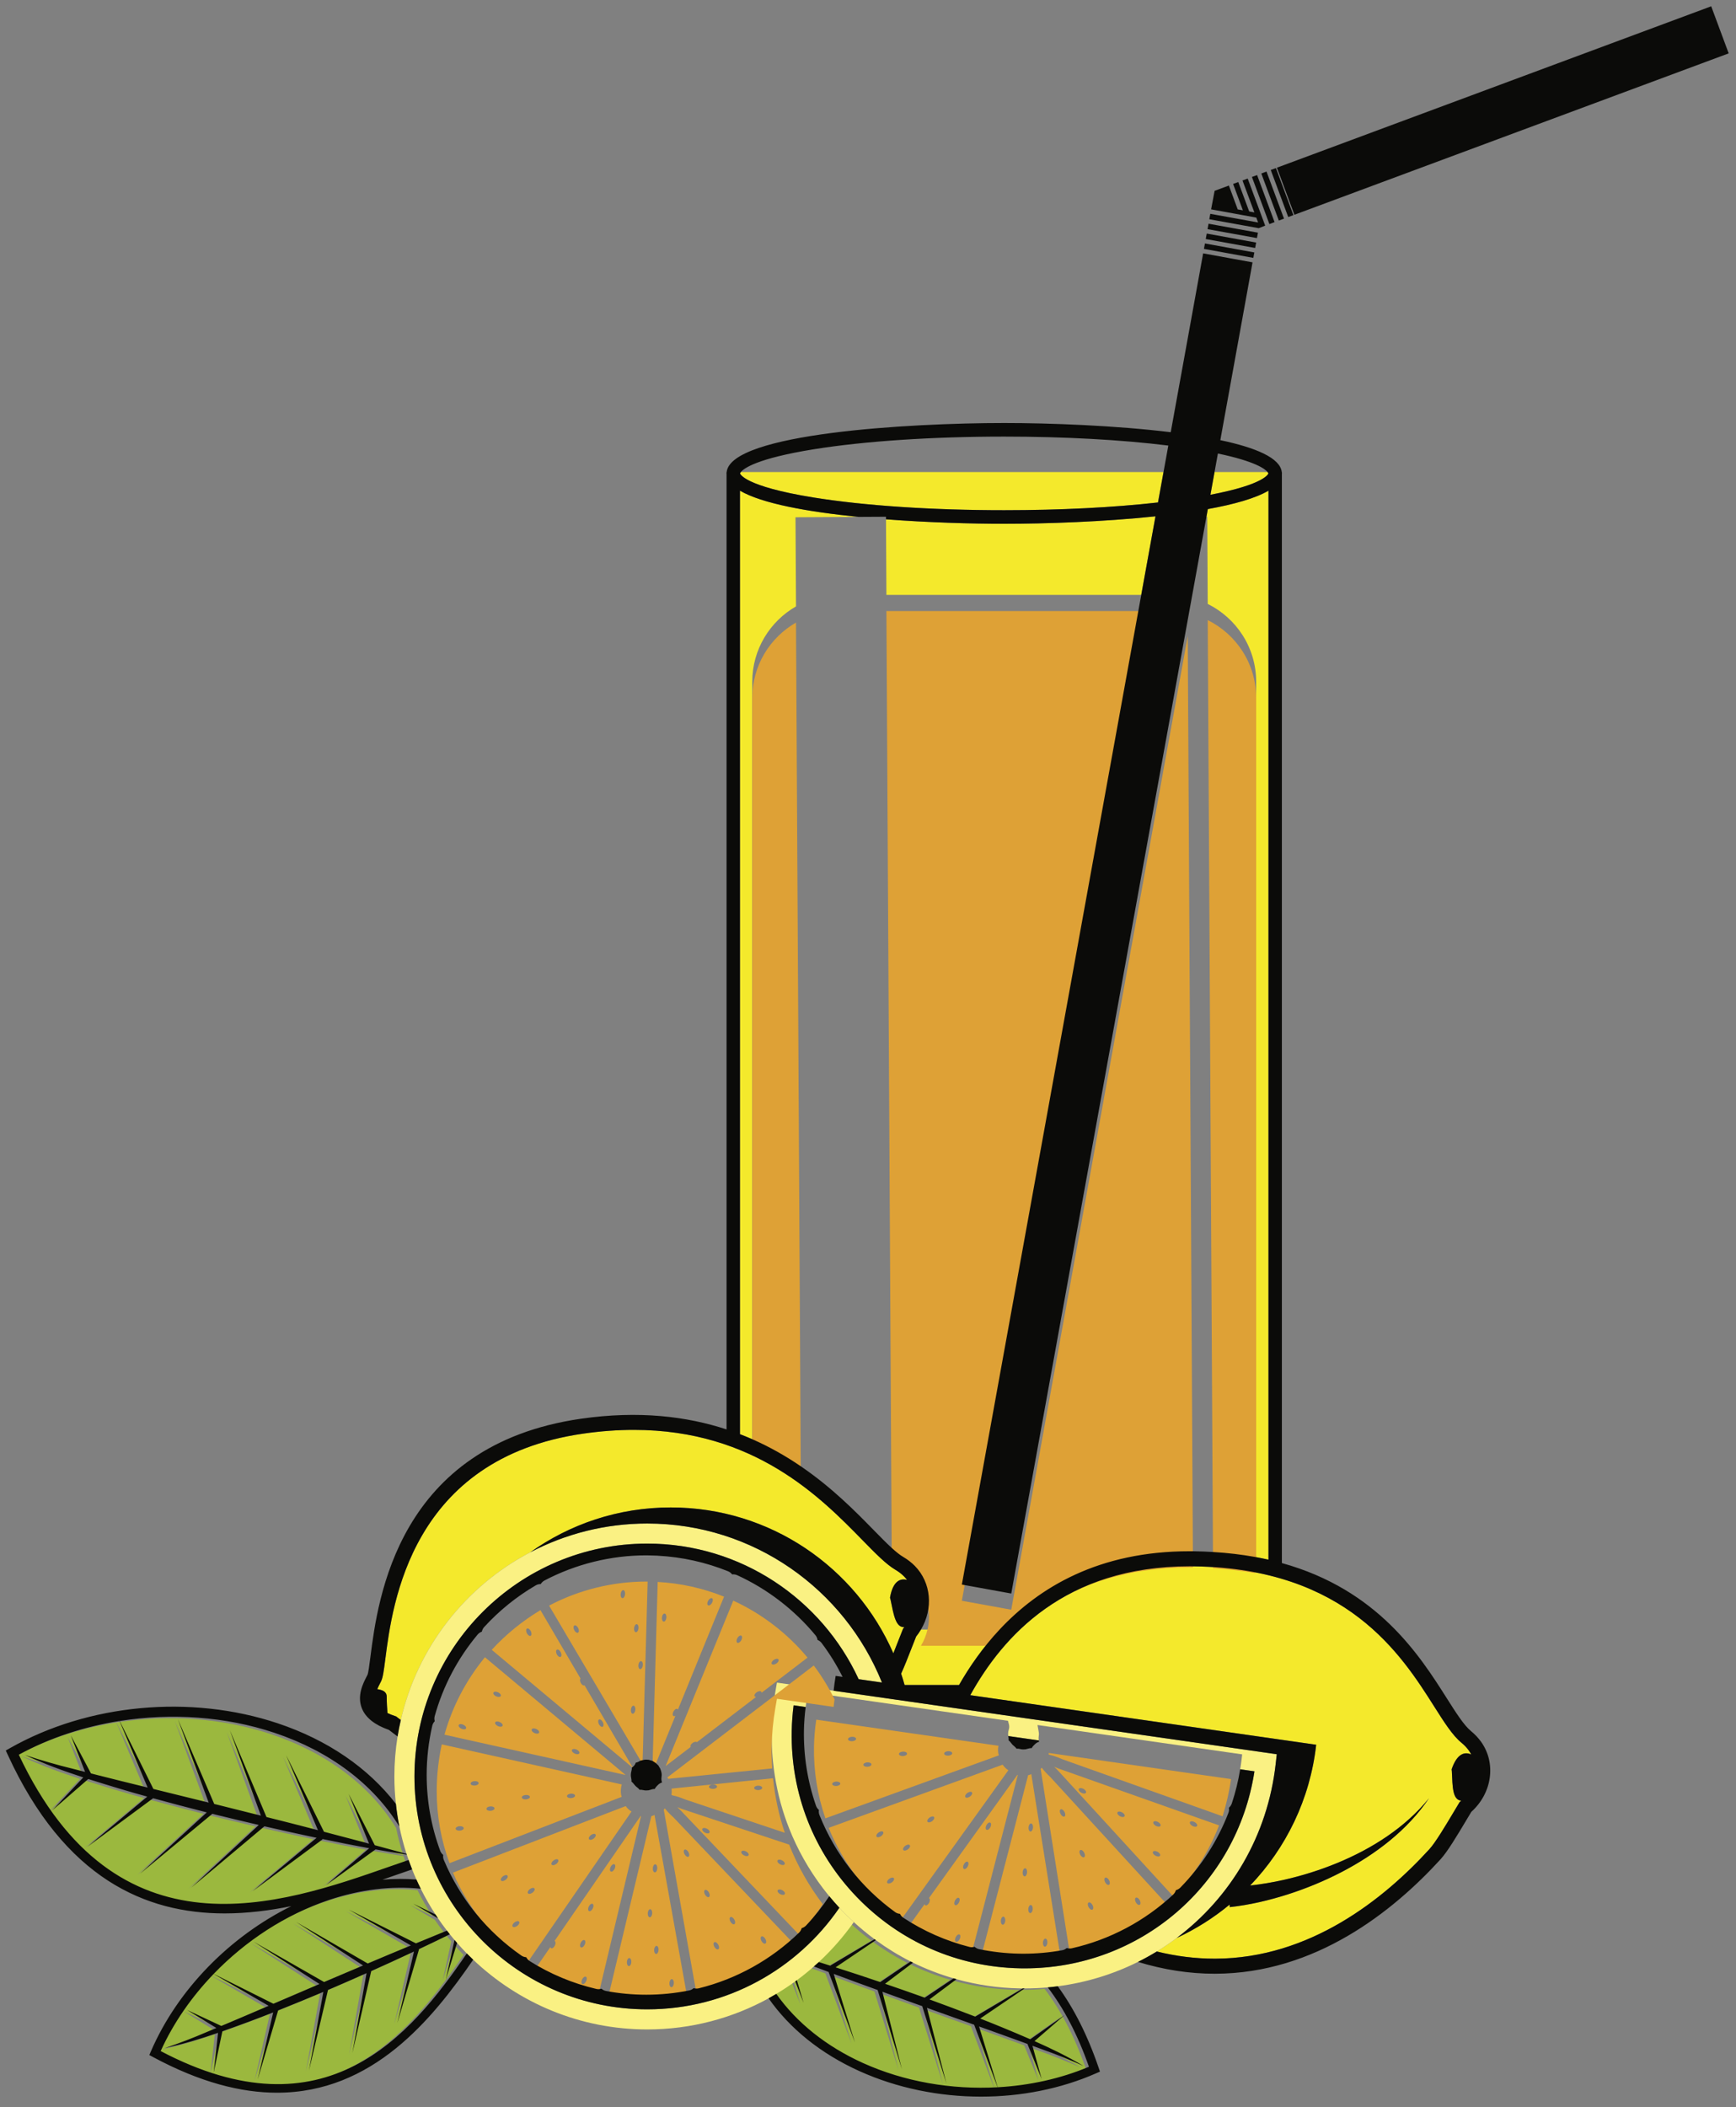 <?xml version="1.0" encoding="UTF-8"?>
<!DOCTYPE svg PUBLIC "-//W3C//DTD SVG 1.1//EN" "http://www.w3.org/Graphics/SVG/1.1/DTD/svg11.dtd">
<svg version="1.1" xmlns="http://www.w3.org/2000/svg" xmlns:xlink="http://www.w3.org/1999/xlink" x="0" y="0" width="450" height="546" viewBox="0, 0, 450, 546">
  <rect x="0" y="0" width="450" height="546" fill="#808080" stroke="none"/>
  <g id="Layer_1">
    <path d="M328.784,122.663 C328.784,122.658 328.753,122.532 328.578,122.314 L314.829,122.314 L313.761,128.2 C328.079,125.469 328.784,122.693 328.784,122.663 M313.089,131.908 L312.719,133.946 L312.937,133.944 L313.063,156.483 C320.495,160.158 325.619,167.795 325.619,176.648 L325.619,399.733 C325.619,400.988 325.49,402.213 325.292,403.414 C326.492,403.631 327.663,403.869 328.807,404.129 L328.807,127.139 C325.428,129.126 319.837,130.691 313.089,131.908 M295.829,154.141 L299.521,133.785 C286.039,135.205 271.094,135.719 260.307,135.719 C251.771,135.719 240.625,135.397 229.663,134.56 L229.772,154.141 L295.829,154.141 z M206.336,157.124 L206.206,134.026 L222.556,133.934 C209.424,132.624 197.487,130.478 191.811,127.139 L191.811,371.608 C192.895,372.026 193.962,372.457 194.998,372.91 L194.998,176.647 C194.998,168.285 199.568,161.005 206.336,157.124 M192.039,122.314 C191.864,122.532 191.833,122.658 191.833,122.663 C191.833,122.695 192.652,125.976 210.924,128.915 C224.1,131.034 241.638,132.2 260.307,132.2 C274.781,132.2 288.564,131.497 300.172,130.193 L301.602,122.314 L192.039,122.314 z M238.723,422.238 L259.099,422.238 C254.718,426.924 251.287,431.901 248.595,436.598 L234.489,436.598 C234.212,435.608 233.913,434.625 233.59,433.654 C234.475,431.709 235.361,429.443 236.231,427.209 C236.66,426.104 237.078,425.029 237.479,424.045 C237.946,423.465 238.353,422.859 238.723,422.238" fill="#F4E92C"/>
    <path d="M231.574,428.387 C231.919,427.52 232.262,426.645 232.593,425.793 C233.071,424.563 233.535,423.369 233.977,422.293 L234.093,422.01 L234.289,421.776 L234.416,421.611 C232.142,421.729 231.642,418.354 230.831,414.414 C230.794,414.238 230.687,414.061 230.719,413.879 C231.463,409.692 233.342,408.875 235.123,409.375 C234.888,409.065 234.635,408.762 234.348,408.471 C233.716,407.83 232.972,407.256 232.133,406.764 C229.714,405.346 227.006,402.58 223.578,399.076 C212.8,388.063 195.6,370.494 164.308,370.494 C160.183,370.494 155.819,370.799 151.187,371.463 C106.55,377.877 101.713,415.596 99.893,429.793 C99.473,433.07 99.25,434.69 98.763,435.68 L98.487,436.225 C98.269,436.649 98.018,437.149 97.795,437.674 C99.118,437.877 100.245,438.281 100.245,439.633 C100.245,441.277 100.352,442.695 100.439,443.859 C101.013,444.137 101.655,444.397 102.372,444.635 L102.698,444.744 L102.968,444.957 C103.278,445.201 103.587,445.424 103.896,445.666 C108.219,426.789 120.703,411.004 137.434,402.225 C147.719,394.908 160.285,390.59 173.87,390.59 C199.69,390.59 221.867,406.145 231.574,428.387" fill="#F4E92C"/>
    <path d="M341.177,452.078 C339.597,466.195 333.357,478.859 324.064,488.553 C326.954,488.231 329.857,487.744 332.724,487.104 C337.454,486.035 342.121,484.578 346.631,482.719 C351.139,480.856 355.497,478.588 359.544,475.817 C363.587,473.051 367.322,469.768 370.443,465.906 C367.673,470.027 364.194,473.68 360.327,476.858 C356.454,480.039 352.194,482.758 347.729,485.08 C343.258,487.399 338.575,489.328 333.751,490.871 C328.918,492.401 323.971,493.582 318.771,494.151 L318.734,493.498 C314.575,496.942 309.966,499.856 305.013,502.147 C303.354,503.393 301.638,504.565 299.863,505.647 C304.893,506.885 309.893,507.506 314.858,507.506 L314.997,507.506 C339.556,507.447 358.749,492.043 370.526,479.129 C372.079,477.428 374.632,473.154 376.685,469.723 C377.216,468.834 377.729,467.973 378.213,467.176 L378.373,466.914 L378.605,466.715 L378.756,466.572 C376.489,466.334 376.525,462.922 376.342,458.902 C376.333,458.723 376.255,458.531 376.315,458.356 C377.706,454.34 379.691,453.824 381.371,454.6 C381.188,454.258 380.985,453.916 380.748,453.582 C380.228,452.856 379.581,452.174 378.827,451.553 C376.512,449.652 374.407,446.332 371.741,442.129 C363.274,428.777 349.104,406.432 309.608,405.852 C309.179,405.846 308.751,405.842 308.326,405.842 C276.029,405.842 259.927,424.016 251.508,439.233 L341.177,452.078" fill="#F4E92C"/>
    <path d="M216.293,510.297 C219.986,511.477 223.666,512.697 227.335,513.945 L235.208,508.602 C232.069,507.02 229.062,505.168 226.198,503.078 L215.761,510.129 C215.938,510.186 216.117,510.238 216.293,510.297 M237.96,517.658 C238.264,517.766 238.565,517.879 238.868,517.988 L246.346,512.979 C242.723,511.926 239.202,510.574 235.825,508.914 L228.584,514.385 C231.716,515.457 234.843,516.543 237.96,517.658 M239.441,520.617 L244.494,540.256 L238.216,520.18 L237.187,519.811 C234.09,518.688 230.991,517.57 227.893,516.447 L232.954,536.541 L226.661,516.002 C223.006,514.678 219.353,513.346 215.711,511.986 L215.279,511.826 L220.766,529.596 L213.946,511.326 L210.143,509.899 C208.722,511.147 207.253,512.34 205.729,513.463 L207.468,519.344 L205.307,513.762 C203.72,514.912 202.083,515.998 200.394,517.004 C205.631,524.426 213.304,530.598 222.876,534.922 C233.633,539.779 245.84,541.863 257.756,541.197 L251.676,524.992 L239.441,520.617 z M251.955,522.895 L264.288,515.59 C264.008,515.588 263.73,515.588 263.449,515.582 C257.848,515.475 252.37,514.662 247.108,513.203 L240.1,518.442 C244.064,519.891 248.02,521.365 251.955,522.895 M259.34,525.84 C261.641,526.797 263.943,527.764 266.233,528.764 L275.16,522.457 L267.321,529.236 C271.666,531.162 275.945,533.236 280.025,535.678 C276.538,534.115 273.023,532.69 269.429,531.418 C268.553,531.084 267.668,530.772 266.788,530.447 L269.178,539.051 L265.484,529.969 C265.014,529.799 264.543,529.615 264.068,529.447 L258.701,527.502 L252.949,525.449 L257.785,541.195 C265.999,540.736 274.076,538.984 281.438,535.885 C278.452,527.404 274.838,520.656 270.77,515.322 C268.791,515.498 266.789,515.596 264.765,515.596 L264.751,515.596 L253.247,523.395 C255.284,524.193 257.316,525.004 259.34,525.84 M211.42,508.756 C212.451,509.078 213.481,509.406 214.512,509.733 L214.447,509.633 L225.874,502.84 C224.01,501.463 222.211,499.984 220.484,498.401 C217.826,502.162 214.791,505.635 211.42,508.756 M107.77,505.492 L102.169,524.527 L106.472,506.024 C106.303,506.102 106.136,506.184 105.968,506.262 C102.458,507.908 98.931,509.518 95.392,511.098 L90.504,532.326 L94.179,511.629 C91.154,512.971 88.123,514.303 85.081,515.608 C84.783,515.733 84.485,515.858 84.189,515.983 L79.256,536.846 L82.978,516.488 C79.087,518.123 75.185,519.733 71.259,521.289 L65.965,539.168 L69.974,521.803 C67.937,522.602 65.896,523.391 63.843,524.154 C61.506,525.016 59.16,525.877 56.803,526.703 L54.551,537.399 L55.682,527.094 C51.189,528.641 46.641,530.029 41.991,531.018 C45.609,529.789 49.155,528.445 52.656,526.93 C53.525,526.58 54.386,526.205 55.251,525.846 L47.646,521.162 L56.531,525.311 C56.994,525.113 57.461,524.928 57.923,524.727 L63.181,522.5 L68.794,520.096 L54.534,511.84 C48.828,517.766 44.101,524.547 40.814,531.826 C83.498,554.264 105.539,527.94 120.162,506.526 C119.296,505.643 118.459,504.733 117.645,503.801 L114.705,513.361 L116.977,503.031 C116.566,502.547 116.163,502.057 115.766,501.561 C113.076,502.891 110.37,504.186 107.657,505.461 L107.77,505.492 z M84.389,492.693 C73.2,496.447 62.836,503.227 54.555,511.82 L70.038,519.563 L81.98,514.445 L64.917,503.49 L83.176,513.932 L84.181,513.502 C87.216,512.219 90.248,510.93 93.281,509.645 L75.901,498.359 L94.487,509.133 C98.067,507.617 101.65,506.108 105.246,504.625 L105.671,504.451 L89.561,495.16 L106.986,503.91 L115.021,500.613 C114.219,499.574 113.44,498.52 112.701,497.432 L106.28,493.625 L112.053,496.438 C110.653,494.297 109.374,492.072 108.227,489.768 C100.667,488.984 92.574,489.942 84.389,492.693 M70.328,449.361 C57.612,445.111 43.574,444.168 30.183,446.293 L38.926,463.908 L53.257,467.44 L45.279,445.828 L54.693,467.793 L55.899,468.088 C59.527,469.002 63.159,469.908 66.79,470.817 L58.751,448.692 L68.234,471.18 C72.517,472.254 76.8,473.338 81.073,474.453 L81.58,474.586 L73.327,455.137 L83.143,474.998 L93.637,477.754 L94.828,478.078 L89.539,465.186 L96.311,478.483 L104.54,480.721 C103.799,478.418 103.174,476.063 102.688,473.658 C95.943,462.672 84.69,454.16 70.328,449.361 M96.512,479.565 C99.205,480.047 101.902,480.502 104.607,480.916 C104.759,481.385 104.917,481.848 105.08,482.313 C103.498,482.85 101.872,483.414 100.164,484.012 C71.93,493.889 29.364,508.781 4.032,455.031 C11.994,450.68 20.92,447.766 30.15,446.297 L37.433,463.539 L30.697,461.881 L24.406,460.303 C23.849,460.168 23.299,460.016 22.744,459.877 L17.523,450.037 L21.216,459.488 C20.185,459.223 19.15,458.971 18.121,458.695 C13.911,457.674 9.774,456.467 5.653,455.104 C10.545,457.393 15.622,459.244 20.754,460.916 L12.677,469.484 L22.038,461.326 C24.741,462.19 27.456,463.018 30.167,463.832 C32.549,464.547 34.94,465.227 37.335,465.895 L21.818,478.901 L38.852,466.311 C43.477,467.582 48.117,468.795 52.764,469.975 L35.458,485.891 L54.209,470.342 C54.563,470.432 54.917,470.524 55.273,470.615 C58.925,471.514 62.584,472.379 66.247,473.231 L48.752,489.486 L67.709,473.58 C72,474.568 76.3,475.524 80.609,476.43 C80.816,476.475 81.023,476.516 81.23,476.561 L64.666,490.397 L82.771,476.969 L82.689,476.863 C86.738,477.709 90.796,478.52 94.867,479.27 L83.676,488.848 L96.512,479.565" fill="#9BB83E"/>
    <path d="M201.231,516.631 C202.921,515.625 204.558,514.541 206.146,513.391 C206.285,513.291 206.429,513.192 206.567,513.09 C208.092,511.969 209.561,510.776 210.981,509.527 C211.41,509.149 211.838,508.772 212.257,508.383 C215.627,505.262 218.664,501.791 221.322,498.031 C220.299,497.09 219.291,496.131 218.319,495.119 C218.064,494.858 217.83,494.58 217.582,494.313 C206.7,510.195 188.438,520.637 167.776,520.637 C134.505,520.637 107.435,493.568 107.435,460.297 C107.435,427.026 134.505,399.957 167.776,399.957 C192.052,399.957 213.012,414.375 222.578,435.09 L228.616,435.955 C218.931,411.834 195.318,394.752 167.776,394.752 C156.831,394.752 146.513,397.463 137.433,402.225 C120.703,411.004 108.219,426.789 103.896,445.666 C103.572,447.076 103.285,448.5 103.055,449.942 C102.518,453.317 102.229,456.774 102.229,460.297 C102.229,462.693 102.367,465.055 102.619,467.387 C102.834,469.381 103.135,471.348 103.527,473.285 C104.012,475.692 104.636,478.045 105.378,480.35 L105.445,480.545 C105.597,481.012 105.755,481.477 105.918,481.94 C106.206,482.76 106.512,483.57 106.832,484.377 C107.182,485.26 107.55,486.135 107.937,486.998 C108.299,487.807 108.672,488.606 109.065,489.395 C110.212,491.701 111.492,493.926 112.892,496.067 C113.107,496.397 113.316,496.733 113.539,497.059 C114.278,498.147 115.057,499.203 115.859,500.24 C116.105,500.561 116.352,500.875 116.604,501.19 C117.001,501.684 117.404,502.176 117.816,502.658 C118.035,502.916 118.259,503.174 118.482,503.43 C119.298,504.359 120.134,505.27 121,506.152 C121.542,506.705 122.098,507.244 122.658,507.777 C134.42,518.957 150.304,525.844 167.776,525.844 C179.17,525.844 189.891,522.916 199.236,517.783 C199.909,517.412 200.573,517.026 201.231,516.631" fill="#FAF183"/>
    <path d="M261.274,445.869 L261.504,446.686 C261.646,447.195 261.645,447.682 261.498,448.135 C261.383,448.486 261.322,448.854 261.314,449.219 C261.311,449.424 261.346,449.625 261.375,449.828 L269.273,450.961 C269.202,450.633 269.187,450.287 269.248,449.938 C269.281,449.754 269.301,449.568 269.305,449.375 C269.309,449.154 269.286,448.943 269.25,448.736 L268.938,446.967 L321.992,454.568 L321.847,455.824 C321.745,456.699 321.617,457.568 321.475,458.436 L325.174,458.965 C320.655,488.424 295.574,510.016 265.6,510.016 C265.197,510.016 264.791,510.014 264.389,510.004 C248.273,509.692 233.245,503.125 222.071,491.51 C210.896,479.895 204.915,464.623 205.226,448.508 C205.27,446.287 205.434,444.059 205.719,441.858 L208.84,442.305 C208.95,441.438 209.072,440.568 209.223,439.693 L209.436,438.443 L261.274,445.869 z M299.863,505.647 C301.638,504.565 303.354,503.393 305.013,502.147 C318.951,491.684 328.587,475.709 330.678,457.043 L330.959,454.535 L216.086,438.08 L201.395,435.977 L200.965,438.471 C200.404,441.736 200.086,445.08 200.021,448.406 C199.985,450.291 200.044,452.162 200.164,454.022 C200.219,454.873 200.294,455.725 200.383,456.57 C200.885,461.412 201.901,466.147 203.438,470.697 C203.787,471.729 204.161,472.75 204.561,473.76 C206.725,479.24 209.651,484.418 213.263,489.182 C213.813,489.902 214.377,490.617 214.958,491.32 C215.8,492.34 216.673,493.34 217.582,494.313 C217.83,494.58 218.065,494.858 218.319,495.119 C219.291,496.131 220.297,497.09 221.322,498.029 C223.049,499.613 224.848,501.092 226.711,502.469 C226.82,502.547 226.927,502.627 227.036,502.707 C229.9,504.795 232.908,506.649 236.046,508.233 C236.252,508.334 236.457,508.44 236.663,508.541 C240.04,510.201 243.561,511.553 247.184,512.604 C247.439,512.68 247.691,512.762 247.946,512.83 C253.207,514.289 258.686,515.102 264.287,515.211 C264.568,515.213 264.848,515.215 265.126,515.217 C265.28,515.219 265.436,515.223 265.588,515.223 L265.603,515.223 C267.627,515.223 269.629,515.129 271.607,514.951 C272.476,514.871 273.334,514.77 274.19,514.658 C281.568,513.703 288.573,511.541 294.979,508.346 C296.648,507.514 298.279,506.613 299.863,505.647" fill="#FAF183"/>
    <path d="M280.302,464.522 C280.809,464.797 281.344,464.793 281.497,464.514 C281.647,464.234 281.36,463.783 280.852,463.508 C280.344,463.231 279.81,463.234 279.656,463.514 C279.505,463.795 279.794,464.244 280.302,464.522 M290.313,470.604 C290.821,470.879 291.355,470.877 291.508,470.596 C291.66,470.317 291.371,469.867 290.862,469.592 C290.354,469.317 289.82,469.318 289.668,469.598 C289.516,469.877 289.806,470.328 290.313,470.604 M299.51,480.828 C300.017,481.102 300.552,481.1 300.704,480.82 C300.856,480.541 300.567,480.09 300.06,479.815 C299.552,479.539 299.017,479.541 298.864,479.822 C298.713,480.102 299.002,480.551 299.51,480.828 M299.619,473.098 C300.127,473.373 300.661,473.371 300.813,473.092 C300.966,472.813 300.677,472.361 300.169,472.086 C299.662,471.811 299.127,471.813 298.975,472.092 C298.823,472.373 299.111,472.822 299.619,473.098 M309.106,473.125 C309.614,473.401 310.149,473.399 310.301,473.119 C310.453,472.84 310.165,472.389 309.657,472.113 C309.149,471.836 308.614,471.838 308.463,472.119 C308.311,472.397 308.599,472.848 309.106,473.125 M274.364,458.233 L316.001,472.971 C313.321,479.918 309.317,486.139 304.205,491.459 L274.11,458.613 C273.78,458.299 273.5,458.024 273.263,457.779 C273.587,457.902 273.953,458.051 274.364,458.233 M271.811,454.586 L272.25,454.742 C273.07,454.914 274.089,455.272 275.363,455.826 L316.593,470.502 L316.914,470.617 C317.885,467.535 318.64,464.283 319.101,460.975 L271.867,454.207 C271.852,454.334 271.833,454.461 271.811,454.586 M267.282,472.475 C266.965,472.447 266.668,472.893 266.621,473.469 C266.572,474.045 266.791,474.533 267.107,474.561 C267.425,474.586 267.721,474.141 267.77,473.565 C267.816,472.988 267.6,472.5 267.282,472.475 M270.348,503.299 C270.3,503.875 270.518,504.363 270.834,504.389 C271.15,504.416 271.447,503.971 271.496,503.397 C271.545,502.818 271.326,502.33 271.009,502.305 C270.691,502.279 270.396,502.725 270.348,503.299 M267.699,494.699 C267.746,494.125 267.528,493.637 267.212,493.609 C266.895,493.582 266.598,494.027 266.551,494.604 C266.502,495.182 266.721,495.668 267.037,495.695 C267.354,495.723 267.65,495.277 267.699,494.699 M266.233,485.178 C266.282,484.602 266.064,484.113 265.747,484.088 C265.429,484.059 265.135,484.506 265.085,485.082 C265.037,485.658 265.256,486.147 265.572,486.174 C265.889,486.197 266.186,485.754 266.233,485.178 M260.58,497.713 C260.629,497.139 260.41,496.649 260.094,496.623 C259.775,496.596 259.48,497.041 259.432,497.617 C259.384,498.193 259.602,498.682 259.919,498.709 C260.236,498.734 260.531,498.289 260.58,497.713 M267.322,459.654 L274.882,506.951 C271.365,507.582 267.793,507.858 264.26,507.799 C260.934,507.734 257.591,507.359 254.383,506.762 L266.51,459.963 C266.82,459.902 267.117,459.817 267.322,459.654 M256.683,472.256 C256.4,472.109 255.957,472.406 255.691,472.922 C255.427,473.436 255.443,473.971 255.725,474.115 C256.008,474.26 256.451,473.961 256.717,473.449 C256.98,472.936 256.966,472.399 256.683,472.256 M250.828,482.401 C250.545,482.254 250.102,482.555 249.838,483.067 C249.572,483.582 249.588,484.115 249.871,484.262 C250.152,484.408 250.597,484.109 250.861,483.596 C251.127,483.08 251.111,482.547 250.828,482.401 M248.732,501.248 C248.451,501.102 248.006,501.399 247.742,501.914 C247.477,502.428 247.492,502.963 247.775,503.109 C248.059,503.254 248.502,502.955 248.767,502.442 C249.031,501.926 249.016,501.393 248.732,501.248 M247.587,493.623 C247.87,493.768 248.314,493.469 248.578,492.955 C248.842,492.442 248.828,491.906 248.545,491.762 C248.262,491.615 247.818,491.914 247.553,492.43 C247.289,492.942 247.305,493.477 247.587,493.623 M263.832,459.912 L251.864,506.109 C246.072,504.629 240.598,502.211 235.62,499.024 L239.668,493.385 C239.7,493.522 239.756,493.635 239.857,493.688 C240.141,493.834 240.585,493.535 240.849,493.02 C241.113,492.508 241.099,491.973 240.815,491.826 L240.79,491.822 L263.72,459.885 L263.832,459.912 M295.434,492.352 C295.157,491.842 294.706,491.557 294.427,491.707 C294.147,491.859 294.145,492.395 294.421,492.902 C294.696,493.41 295.147,493.699 295.427,493.545 C295.706,493.395 295.709,492.859 295.434,492.352 M287.483,487.17 C287.208,486.664 286.757,486.375 286.479,486.527 C286.198,486.68 286.196,487.213 286.472,487.723 C286.748,488.231 287.198,488.518 287.479,488.365 C287.757,488.215 287.76,487.678 287.483,487.17 M283.19,493.6 C282.914,493.092 282.464,492.803 282.185,492.955 C281.904,493.108 281.901,493.643 282.178,494.149 C282.454,494.656 282.904,494.945 283.185,494.795 C283.463,494.641 283.467,494.108 283.19,493.6 M281.029,480.02 C280.754,479.512 280.303,479.223 280.023,479.375 C279.743,479.526 279.741,480.061 280.017,480.57 C280.293,481.078 280.744,481.365 281.023,481.213 C281.303,481.061 281.305,480.526 281.029,480.02 M275.935,469.471 C275.657,468.963 275.207,468.674 274.927,468.826 C274.648,468.977 274.645,469.514 274.922,470.02 C275.197,470.529 275.647,470.818 275.928,470.664 C276.207,470.514 276.21,469.979 275.935,469.471 M302.285,493.219 L302.293,493.225 C295.255,499.776 286.607,504.356 277.367,506.514 L269.892,459.246 L269.891,459.242 L269.748,458.334 C269.853,458.236 269.954,458.137 270.054,458.033 L270.066,458.049 C270.57,458.76 271.312,459.543 272.252,460.438 L302.285,493.219 z M251.942,464.424 C251.756,464.166 251.225,464.233 250.756,464.568 C250.287,464.908 250.059,465.391 250.244,465.649 C250.43,465.906 250.961,465.842 251.43,465.504 C251.898,465.166 252.128,464.684 251.942,464.424 M242.121,470.811 C241.936,470.555 241.404,470.617 240.936,470.957 C240.467,471.293 240.237,471.777 240.424,472.035 C240.609,472.293 241.141,472.229 241.609,471.891 C242.078,471.553 242.308,471.068 242.121,470.811 M235.84,478.117 C235.653,477.859 235.123,477.922 234.654,478.262 C234.185,478.6 233.956,479.082 234.142,479.34 C234.329,479.6 234.859,479.535 235.328,479.195 C235.797,478.858 236.026,478.375 235.84,478.117 M231.705,486.656 C231.518,486.399 230.987,486.461 230.518,486.801 C230.049,487.139 229.819,487.621 230.006,487.879 C230.193,488.139 230.723,488.072 231.192,487.734 C231.661,487.397 231.89,486.914 231.705,486.656 M228.922,474.668 C228.736,474.41 228.205,474.475 227.736,474.813 C227.267,475.151 227.038,475.635 227.224,475.893 C227.41,476.151 227.941,476.084 228.41,475.748 C228.879,475.41 229.108,474.926 228.922,474.668 M261.386,458.676 L233.519,497.488 C225.117,491.395 218.656,483.109 214.802,473.615 L259.904,457.242 C260.305,457.815 260.791,458.317 261.386,458.676 M246.829,454.268 C246.811,453.947 246.328,453.717 245.751,453.75 C245.174,453.783 244.722,454.067 244.739,454.387 C244.758,454.703 245.24,454.934 245.817,454.901 C246.395,454.867 246.848,454.584 246.829,454.268 M235.115,454.371 C235.098,454.055 234.614,453.822 234.037,453.858 C233.46,453.889 233.008,454.174 233.025,454.492 C233.043,454.811 233.526,455.039 234.104,455.008 C234.681,454.975 235.133,454.69 235.115,454.371 M225.891,457.156 C225.873,456.838 225.39,456.608 224.814,456.641 C224.236,456.674 223.783,456.959 223.801,457.276 C223.821,457.594 224.302,457.824 224.879,457.791 C225.456,457.76 225.91,457.475 225.891,457.156 M221.912,450.529 C221.892,450.213 221.411,449.981 220.833,450.016 C220.257,450.047 219.803,450.332 219.822,450.651 C219.839,450.969 220.322,451.197 220.899,451.166 C221.476,451.131 221.93,450.848 221.912,450.529 M217.814,462.135 C217.796,461.815 217.313,461.586 216.736,461.617 C216.159,461.652 215.707,461.936 215.725,462.254 C215.743,462.57 216.226,462.803 216.803,462.768 C217.379,462.736 217.832,462.451 217.814,462.135 M258.925,454.826 L213.957,471.151 C211.873,465.117 210.877,458.822 211.001,452.438 C211.043,450.209 211.24,447.904 211.589,445.572 L258.816,452.34 C258.754,452.676 258.721,453.016 258.711,453.359 L258.711,453.361 C258.702,453.861 258.752,454.363 258.925,454.826 M166.635,431.518 C166.704,430.943 166.503,430.449 166.187,430.41 C165.871,430.371 165.56,430.807 165.491,431.381 C165.421,431.953 165.622,432.451 165.938,432.488 C166.254,432.527 166.566,432.092 166.635,431.518 M165.51,421.949 C165.579,421.375 165.378,420.879 165.063,420.842 C164.746,420.805 164.435,421.24 164.366,421.813 C164.298,422.387 164.498,422.883 164.814,422.92 C165.13,422.959 165.441,422.524 165.51,421.949 M164.237,441.963 C163.921,441.924 163.61,442.358 163.542,442.934 C163.473,443.506 163.672,444.002 163.988,444.039 C164.304,444.078 164.617,443.645 164.686,443.07 C164.754,442.496 164.553,442 164.237,441.963 M161.579,412.018 C161.263,411.977 160.95,412.414 160.881,412.988 C160.813,413.561 161.014,414.059 161.33,414.096 C161.646,414.133 161.958,413.697 162.027,413.125 C162.095,412.551 161.895,412.057 161.579,412.018 M149.877,421.846 C149.619,421.328 149.18,421.024 148.894,421.166 C148.609,421.309 148.587,421.844 148.846,422.359 C149.103,422.877 149.543,423.182 149.828,423.041 C150.113,422.899 150.135,422.361 149.877,421.846 M166.559,457.059 L142.331,416.026 C150.067,411.951 158.779,409.795 167.523,409.795 C167.644,409.795 167.763,409.797 167.884,409.799 L166.559,457.059 z M172.036,420.164 C172.352,420.201 172.664,419.766 172.733,419.193 C172.801,418.619 172.6,418.123 172.284,418.086 C171.969,418.047 171.656,418.483 171.587,419.057 C171.52,419.629 171.72,420.127 172.036,420.164 M183.553,415.947 C183.831,416.104 184.284,415.82 184.568,415.315 C184.851,414.811 184.854,414.277 184.577,414.121 C184.299,413.967 183.845,414.248 183.563,414.752 C183.28,415.256 183.276,415.791 183.553,415.947 M169.241,457.805 L169.143,457.818 L170.484,409.893 C176.394,410.215 182.181,411.496 187.687,413.705 L175.732,442.971 L175.597,442.813 C175.32,442.656 174.866,442.938 174.583,443.442 C174.3,443.947 174.295,444.483 174.574,444.637 C174.712,444.717 174.896,444.684 175.08,444.57 L169.634,457.897 C169.496,457.848 169.354,457.805 169.241,457.805 M202.776,489.764 C202.262,489.496 201.728,489.512 201.583,489.793 C201.436,490.076 201.732,490.522 202.245,490.787 C202.758,491.053 203.293,491.039 203.439,490.758 C203.586,490.475 203.29,490.029 202.776,489.764 M202.206,483.057 C202.719,483.324 203.253,483.309 203.4,483.027 C203.546,482.744 203.25,482.301 202.736,482.033 C202.223,481.768 201.689,481.781 201.542,482.065 C201.395,482.346 201.692,482.791 202.206,483.057 M193.383,479.721 C192.871,479.453 192.335,479.467 192.189,479.75 C192.042,480.031 192.339,480.477 192.853,480.742 C193.365,481.01 193.9,480.996 194.047,480.713 C194.193,480.43 193.896,479.986 193.383,479.721 M183.256,473.832 C182.742,473.567 182.208,473.578 182.062,473.861 C181.916,474.143 182.214,474.588 182.725,474.856 C183.238,475.121 183.772,475.108 183.919,474.826 C184.066,474.541 183.77,474.098 183.256,473.832 M204.561,477.951 C206.725,483.43 209.651,488.608 213.263,493.371 C211.468,496.193 209.429,498.856 207.146,501.328 L176.42,469.068 C176.083,468.76 175.798,468.49 175.556,468.248 C175.882,468.367 176.251,468.508 176.667,468.68 L204.561,477.951 z M183.778,462.967 C183.785,463.285 184.259,463.533 184.838,463.52 C185.415,463.508 185.877,463.24 185.871,462.922 C185.864,462.604 185.391,462.356 184.812,462.369 C184.234,462.381 183.772,462.649 183.778,462.967 M195.488,463.279 C195.495,463.596 195.969,463.846 196.547,463.832 C197.125,463.818 197.588,463.553 197.582,463.233 C197.574,462.916 197.101,462.668 196.522,462.682 C195.945,462.693 195.482,462.961 195.488,463.279 M174.044,465.09 C174.095,464.77 174.122,464.445 174.122,464.115 C174.122,463.891 174.109,463.664 174.084,463.44 L200.383,460.762 C200.885,465.604 201.901,470.338 203.438,474.889 L177.619,466.256 C176.328,465.725 175.298,465.387 174.474,465.233 L174.044,465.09 z M173.246,460.912 L200.164,458.213 C200.044,456.352 199.985,454.483 200.021,452.598 C200.086,449.27 200.404,445.928 200.965,442.662 L201.395,440.168 L216.085,442.272 C216.157,441.619 216.236,440.965 216.328,440.317 C214.816,437.24 213.02,434.295 210.945,431.543 L172.944,460.578 C173.08,460.645 173.167,460.774 173.246,460.912 M191.13,425.645 C191.407,425.801 191.86,425.518 192.144,425.014 C192.427,424.51 192.431,423.975 192.154,423.818 C191.875,423.664 191.422,423.945 191.14,424.449 C190.856,424.953 190.852,425.488 191.13,425.645 M200.051,431.139 C200.227,431.402 200.761,431.358 201.241,431.037 C201.721,430.715 201.968,430.24 201.791,429.975 C201.614,429.711 201.081,429.756 200.601,430.078 C200.12,430.399 199.874,430.873 200.051,431.139 M172.539,457.609 L190.078,414.736 C197.459,418.121 204.114,423.223 209.33,429.5 L197.403,438.611 C197.412,438.518 197.399,438.432 197.353,438.361 C197.176,438.098 196.642,438.141 196.163,438.463 C195.682,438.785 195.436,439.258 195.612,439.524 C195.686,439.635 195.831,439.678 196,439.684 L180.671,451.395 C180.444,451.234 180,451.293 179.582,451.57 C179.101,451.893 178.854,452.365 179.031,452.631 L179.042,452.641 L172.539,457.609 z M169.862,483.059 C169.544,483.039 169.258,483.488 169.22,484.067 C169.183,484.641 169.41,485.125 169.729,485.147 C170.046,485.166 170.333,484.717 170.371,484.139 C170.407,483.563 170.18,483.08 169.862,483.059 M170.201,504.192 C169.883,504.17 169.596,504.623 169.559,505.199 C169.522,505.776 169.749,506.26 170.067,506.281 C170.384,506.301 170.672,505.85 170.709,505.274 C170.746,504.695 170.519,504.211 170.201,504.192 M173.524,513.818 C173.487,514.395 173.714,514.881 174.032,514.901 C174.349,514.92 174.637,514.469 174.673,513.893 C174.711,513.315 174.484,512.832 174.166,512.811 C173.848,512.791 173.56,513.242 173.524,513.818 M169.06,495.781 C169.096,495.203 168.869,494.719 168.551,494.699 C168.234,494.678 167.947,495.129 167.91,495.707 C167.873,496.283 168.1,496.768 168.418,496.787 C168.736,496.807 169.022,496.356 169.06,495.781 M163.65,508.422 C163.687,507.848 163.46,507.363 163.142,507.342 C162.824,507.322 162.537,507.772 162.5,508.35 C162.463,508.924 162.69,509.408 163.008,509.43 C163.325,509.449 163.613,509 163.65,508.422 M169.653,470.24 L178.127,517.381 C171.322,518.738 164.262,518.69 157.63,517.592 L168.847,470.563 C169.158,470.498 169.453,470.408 169.653,470.24 M159.261,483.043 C158.975,482.902 158.537,483.211 158.282,483.731 C158.029,484.25 158.053,484.781 158.339,484.922 C158.625,485.065 159.063,484.756 159.318,484.236 C159.571,483.719 159.547,483.184 159.261,483.043 M153.603,493.301 C153.318,493.162 152.879,493.469 152.625,493.988 C152.371,494.508 152.396,495.041 152.681,495.182 C152.968,495.322 153.407,495.016 153.66,494.494 C153.914,493.977 153.89,493.442 153.603,493.301 M151.873,512.186 C151.588,512.045 151.15,512.352 150.896,512.871 C150.642,513.391 150.667,513.924 150.952,514.065 C151.237,514.203 151.676,513.899 151.93,513.377 C152.186,512.859 152.159,512.324 151.873,512.186 M150.58,504.584 C150.866,504.725 151.304,504.416 151.558,503.899 C151.813,503.379 151.788,502.846 151.502,502.705 C151.216,502.565 150.778,502.871 150.524,503.391 C150.268,503.908 150.294,504.443 150.58,504.584 M166.17,470.567 L155.099,516.986 C149.275,515.617 143.755,513.307 138.72,510.217 L142.659,504.5 C142.692,504.635 142.75,504.748 142.854,504.799 C143.139,504.94 143.577,504.631 143.832,504.113 C144.085,503.594 144.061,503.059 143.774,502.918 L143.75,502.916 L166.058,470.543 L166.17,470.567 M198.392,502.387 C198.106,501.885 197.651,501.606 197.374,501.764 C197.097,501.92 197.104,502.455 197.391,502.957 C197.677,503.459 198.133,503.74 198.41,503.582 C198.685,503.424 198.679,502.891 198.392,502.387 M190.345,497.363 C190.059,496.861 189.603,496.58 189.326,496.738 C189.05,496.897 189.058,497.43 189.343,497.934 C189.629,498.436 190.084,498.715 190.361,498.559 C190.638,498.399 190.631,497.865 190.345,497.363 M186.177,503.871 C185.891,503.371 185.434,503.09 185.157,503.248 C184.88,503.404 184.89,503.94 185.175,504.443 C185.461,504.943 185.917,505.223 186.193,505.067 C186.47,504.908 186.463,504.373 186.177,503.871 M183.754,490.336 C183.467,489.834 183.011,489.555 182.734,489.711 C182.458,489.869 182.466,490.404 182.75,490.904 C183.038,491.408 183.494,491.688 183.771,491.529 C184.047,491.373 184.039,490.838 183.754,490.336 M178.453,479.887 C178.168,479.385 177.711,479.108 177.435,479.264 C177.158,479.42 177.167,479.957 177.452,480.459 C177.739,480.959 178.195,481.24 178.471,481.082 C178.747,480.926 178.741,480.391 178.453,479.887 M205.26,503.121 L205.27,503.129 C198.358,509.813 189.801,514.559 180.604,516.897 L172.054,468.875 C172.157,468.776 172.257,468.674 172.354,468.57 L172.37,468.584 C172.886,469.283 173.642,470.053 174.6,470.926 L205.26,503.121 z M156.218,447.412 C156.503,447.27 156.525,446.736 156.267,446.219 C156.009,445.701 155.569,445.397 155.284,445.539 C155,445.682 154.978,446.215 155.236,446.733 C155.493,447.25 155.934,447.553 156.218,447.412 M145.356,428.117 C145.098,427.598 144.658,427.295 144.374,427.436 C144.088,427.578 144.066,428.111 144.324,428.629 C144.583,429.149 145.023,429.453 145.306,429.311 C145.591,429.168 145.614,428.633 145.356,428.117 M137.598,422.656 C137.339,422.137 136.899,421.834 136.614,421.975 C136.33,422.117 136.309,422.652 136.565,423.168 C136.824,423.688 137.264,423.992 137.549,423.85 C137.833,423.707 137.854,423.172 137.598,422.656 M164.084,458.104 L127.467,427.483 C131.163,423.449 135.444,419.992 140.095,417.197 L140.125,417.248 L140.126,417.25 L140.181,417.344 L150.481,434.906 C150.296,435.115 150.296,435.561 150.52,436.01 C150.778,436.526 151.218,436.83 151.502,436.688 L151.518,436.674 L164.084,458.104 z M150.175,454.277 C150.306,453.986 149.985,453.559 149.458,453.32 C148.931,453.084 148.397,453.127 148.266,453.416 C148.135,453.707 148.456,454.135 148.984,454.371 C149.511,454.611 150.044,454.568 150.175,454.277 M139.021,448 C138.495,447.762 137.962,447.805 137.832,448.096 C137.7,448.385 138.021,448.813 138.548,449.051 C139.075,449.289 139.608,449.246 139.739,448.955 C139.87,448.664 139.549,448.236 139.021,448 M129.555,446.203 C129.029,445.967 128.496,446.01 128.365,446.299 C128.234,446.59 128.556,447.018 129.083,447.254 C129.609,447.492 130.143,447.449 130.272,447.16 C130.404,446.869 130.083,446.442 129.555,446.203 M128.617,439.537 C129.144,439.777 129.677,439.734 129.807,439.443 C129.938,439.152 129.618,438.727 129.09,438.488 C128.563,438.25 128.031,438.293 127.9,438.584 C127.769,438.873 128.09,439.301 128.617,439.537 M120.093,446.883 C119.566,446.645 119.032,446.688 118.902,446.979 C118.771,447.268 119.092,447.695 119.619,447.934 C120.146,448.172 120.68,448.129 120.81,447.838 C120.941,447.549 120.619,447.121 120.093,446.883 M162.178,459.92 L115.213,449.469 C117.284,442.086 120.847,435.328 125.706,429.402 L125.745,429.438 L125.746,429.438 L125.907,429.572 L162.178,459.92 z M154.369,475.309 C154.178,475.053 153.649,475.129 153.187,475.475 C152.725,475.822 152.504,476.311 152.695,476.565 C152.886,476.818 153.417,476.744 153.879,476.399 C154.34,476.051 154.561,475.563 154.369,475.309 M144.674,481.883 C144.483,481.627 143.954,481.703 143.491,482.049 C143.029,482.397 142.809,482.885 143,483.141 C143.191,483.395 143.721,483.318 144.184,482.973 C144.645,482.625 144.865,482.137 144.674,481.883 M138.535,489.309 C138.344,489.053 137.814,489.131 137.353,489.475 C136.89,489.822 136.67,490.311 136.861,490.567 C137.053,490.82 137.583,490.744 138.044,490.399 C138.507,490.051 138.727,489.563 138.535,489.309 M134.565,497.926 C134.374,497.67 133.845,497.748 133.382,498.094 C132.921,498.44 132.7,498.928 132.892,499.182 C133.083,499.438 133.612,499.361 134.075,499.014 C134.536,498.668 134.757,498.18 134.565,497.926 M131.551,485.994 C131.36,485.74 130.831,485.815 130.369,486.162 C129.907,486.51 129.687,486.998 129.878,487.25 C130.069,487.506 130.599,487.432 131.061,487.084 C131.523,486.736 131.743,486.25 131.551,485.994 M163.7,469.375 L136.588,508.721 C128.07,502.791 121.451,494.633 117.413,485.215 L162.191,467.971 C162.6,468.535 163.096,469.027 163.7,469.375 M149.061,465.25 C149.038,464.932 148.549,464.709 147.973,464.754 C147.397,464.799 146.95,465.092 146.975,465.41 C146.999,465.727 147.485,465.947 148.062,465.902 C148.638,465.861 149.084,465.567 149.061,465.25 M137.351,465.582 C137.327,465.266 136.84,465.043 136.263,465.088 C135.688,465.133 135.24,465.426 135.264,465.742 C135.289,466.061 135.775,466.281 136.352,466.236 C136.928,466.193 137.375,465.901 137.351,465.582 M128.183,468.545 C128.159,468.229 127.672,468.006 127.095,468.049 C126.52,468.094 126.072,468.389 126.096,468.705 C126.121,469.022 126.607,469.242 127.183,469.199 C127.76,469.156 128.208,468.861 128.183,468.545 M124.075,461.996 C124.051,461.68 123.564,461.457 122.988,461.502 C122.412,461.547 121.964,461.838 121.989,462.158 C122.013,462.473 122.5,462.695 123.077,462.651 C123.652,462.606 124.1,462.315 124.075,461.996 M120.204,473.678 C120.179,473.361 119.693,473.139 119.116,473.184 C118.54,473.227 118.093,473.52 118.117,473.838 C118.141,474.154 118.628,474.377 119.204,474.332 C119.78,474.287 120.229,473.996 120.204,473.678 M161.164,465.578 L116.521,482.768 C114.321,476.774 113.204,470.498 113.204,464.115 C113.204,460.012 113.669,455.906 114.51,451.981 L114.786,452.041 L161.177,462.363 C161.014,462.938 160.924,463.526 160.924,464.115 C160.924,464.613 160.984,465.113 161.164,465.578 M234.107,407.586 C235.24,408.252 236.257,409.035 237.129,409.918 C241.42,414.272 241.952,421.012 238.723,426.43 L259.099,426.43 C269.371,415.447 284.862,406.129 308.345,406.129 C308.641,406.129 308.938,406.131 309.235,406.135 L307.881,164.816 L262.135,417.088 L249.328,414.764 L295.829,158.331 L229.772,158.331 L231.158,405.276 C232.256,406.277 233.242,407.08 234.107,407.586 M313.063,160.674 L314.442,406.328 C318.3,406.557 321.909,406.994 325.292,407.606 C325.49,406.404 325.619,405.18 325.619,403.924 L325.619,180.838 C325.619,171.985 320.495,164.349 313.063,160.674 M207.587,384.119 C203.84,381.565 199.666,379.152 194.999,377.102 L194.999,180.838 C194.999,172.476 199.568,165.195 206.336,161.315 L207.587,384.119" fill="#DEA136"/>
    <path d="M301.602,122.314 L300.172,130.194 L249.328,410.574 L262.135,412.897 L324.428,69.381 L324.439,69.315 L311.634,66.993 L311.633,66.993 L301.602,122.314 z M327.956,58.463 L323.427,46.269 L322.072,46.763 L325.157,55.04 L323.816,54.793 L320.979,47.167 L319.64,47.661 L322.177,54.493 L320.837,54.26 L318.546,48.078 L314.85,49.444 L313.938,54.246 L325.651,56.38 L326.12,57.643 L313.729,55.404 L313.472,56.81 L326.277,59.126 L327.956,58.463 z M326.081,60.285 L313.274,57.967 L313.015,59.374 L325.821,61.69 L326.081,60.285 z M330.39,57.552 L325.859,45.357 L324.519,45.852 L329.049,58.059 L330.39,57.552 z M332.836,56.654 L328.294,44.446 L326.953,44.954 L331.495,57.148 L332.836,56.654 z M335.27,55.742 L330.74,43.549 L329.399,44.044 L333.93,56.238 L335.27,55.742 z M325.145,65.412 L312.34,63.083 L312.078,64.489 L324.884,66.818 L325.145,65.412 z M324.428,69.381 L324.429,69.382 L324.675,67.976 L311.869,65.647 L311.634,66.993 L324.439,69.315 L324.428,69.381 z M325.613,62.849 L312.807,60.519 L312.548,61.938 L325.353,64.254 L325.613,62.849 z M448.104,13.829 L443.573,1.63 L330.996,43.45 L335.529,55.649 L448.104,13.829 z M333.751,490.871 C338.575,489.328 343.258,487.399 347.729,485.08 C352.194,482.758 356.454,480.039 360.327,476.858 C364.194,473.68 367.673,470.027 370.443,465.906 C367.322,469.768 363.587,473.051 359.544,475.817 C355.497,478.588 351.14,480.856 346.631,482.719 C342.121,484.578 337.454,486.035 332.724,487.104 C329.857,487.744 326.954,488.231 324.064,488.553 C322.193,488.762 320.325,488.914 318.481,488.953 L318.734,493.498 L318.771,494.151 C323.971,493.582 328.918,492.401 333.751,490.871 M261.449,450.938 C261.664,451.1 261.858,451.295 262.016,451.527 C262.264,451.891 262.567,452.209 262.916,452.475 C263.152,452.652 263.34,452.865 263.497,453.094 C263.768,453.072 264.043,453.088 264.311,453.158 C264.607,453.24 264.913,453.287 265.216,453.293 L265.438,453.276 L265.847,453.264 L265.978,453.221 C266.182,453.186 266.385,453.135 266.582,453.068 C266.861,452.973 267.153,452.942 267.441,452.945 C267.574,452.692 267.735,452.451 267.953,452.258 C268.049,452.172 268.142,452.078 268.233,451.981 C268.54,451.651 268.938,451.424 269.368,451.301 C269.327,451.192 269.301,451.074 269.273,450.961 L261.375,449.828 C261.389,449.92 261.383,450.014 261.402,450.102 C261.465,450.387 261.475,450.666 261.449,450.938 M318.552,468.401 C318.626,468.84 318.593,469.291 318.428,469.717 C315.622,476.994 311.426,483.518 305.96,489.098 C305.643,489.42 305.242,489.639 304.812,489.756 C304.688,490.174 304.467,490.568 304.127,490.887 C296.741,497.779 287.655,502.596 277.852,504.813 C277.67,504.854 277.487,504.873 277.303,504.873 C277.038,504.873 276.776,504.828 276.523,504.746 C276.195,505.031 275.796,505.24 275.343,505.322 C272.016,505.92 268.638,506.221 265.29,506.221 C264.93,506.221 264.569,506.217 264.209,506.209 C260.726,506.143 257.219,505.748 253.791,505.039 C253.348,504.947 252.947,504.725 252.615,504.424 C252.39,504.49 252.156,504.541 251.914,504.541 C251.711,504.541 251.504,504.514 251.296,504.463 C245.197,502.91 239.432,500.369 234.161,496.906 C233.774,496.654 233.483,496.301 233.288,495.895 C232.848,495.852 232.421,495.721 232.056,495.455 C223.222,489.068 216.431,480.365 212.417,470.289 C212.247,469.867 212.209,469.416 212.279,468.977 C211.938,468.69 211.673,468.322 211.523,467.893 C209.319,461.543 208.269,454.916 208.397,448.197 C208.436,446.274 208.588,444.301 208.841,442.305 L205.718,441.858 C205.435,444.059 205.27,446.287 205.226,448.508 C204.915,464.623 210.896,479.897 222.071,491.51 C233.245,503.125 248.273,509.692 264.39,510.004 C264.791,510.014 265.197,510.016 265.6,510.016 C295.574,510.016 320.655,488.424 325.174,458.965 L321.475,458.436 C320.981,461.461 320.256,464.436 319.294,467.309 C319.149,467.742 318.889,468.108 318.552,468.401 M234.547,436.805 L222.58,435.09 L218.414,434.496 L216.616,434.236 C216.51,434.861 216.417,435.492 216.328,436.125 C216.236,436.774 216.157,437.428 216.087,438.08 L330.959,454.535 L330.678,457.043 C328.587,475.709 318.95,491.684 305.013,502.147 C309.966,499.856 314.576,496.942 318.734,493.498 L318.481,488.953 C320.325,488.914 322.193,488.762 324.064,488.553 C333.357,478.859 339.597,466.195 341.177,452.078 L247.452,438.652 L234.547,436.805 z M208.934,498.93 C208.625,499.258 208.229,499.484 207.8,499.609 C207.688,500.031 207.472,500.43 207.138,500.754 C199.887,507.789 190.896,512.779 181.136,515.186 C180.94,515.234 180.74,515.258 180.541,515.258 C180.292,515.258 180.044,515.217 179.806,515.147 C179.483,515.436 179.089,515.652 178.638,515.742 C174.964,516.477 171.227,516.848 167.523,516.848 C164.037,516.848 160.524,516.52 157.085,515.877 C156.643,515.795 156.239,515.58 155.902,515.287 C155.661,515.363 155.411,515.416 155.151,515.416 C154.962,515.416 154.771,515.395 154.579,515.35 C148.448,513.916 142.635,511.484 137.302,508.129 C136.912,507.883 136.614,507.537 136.412,507.137 C135.97,507.104 135.54,506.975 135.168,506.717 C126.213,500.502 119.254,491.932 115.045,481.934 C114.869,481.514 114.822,481.065 114.883,480.625 C114.536,480.344 114.265,479.984 114.107,479.557 C111.78,473.25 110.601,466.647 110.601,459.924 C110.601,455.623 111.089,451.322 112.053,447.143 C112.158,446.688 112.388,446.297 112.692,445.981 C112.577,445.549 112.563,445.094 112.685,444.658 C114.852,436.885 118.594,429.777 123.807,423.527 C124.101,423.174 124.479,422.926 124.9,422.777 C124.993,422.342 125.187,421.932 125.49,421.598 C129.375,417.344 133.88,413.701 138.88,410.777 C139.282,410.539 139.725,410.44 140.163,410.442 C140.396,410.065 140.72,409.742 141.118,409.531 C149.227,405.26 158.358,403.002 167.523,403.002 C167.976,403.002 168.425,403.016 168.875,403.033 L170.559,403.088 L170.558,403.1 C176.803,403.43 182.919,404.787 188.734,407.131 L188.734,407.133 C189.158,407.303 189.512,407.586 189.781,407.942 C190.224,407.893 190.67,407.953 191.086,408.143 C198.877,411.699 205.896,417.082 211.387,423.711 C211.678,424.061 211.853,424.479 211.921,424.918 C212.334,425.088 212.7,425.354 212.976,425.719 C215.059,428.477 216.872,431.42 218.414,434.496 L222.58,435.09 C213.013,414.375 192.052,399.957 167.776,399.957 C134.504,399.957 107.436,427.026 107.436,460.297 C107.436,493.568 134.504,520.637 167.776,520.637 C188.438,520.637 206.7,510.195 217.582,494.313 C216.673,493.34 215.8,492.34 214.958,491.32 C213.177,494.006 211.175,496.553 208.934,498.93 M170.834,457.756 C170.771,457.66 170.725,457.561 170.675,457.461 L170.259,457.068 C170.033,456.858 169.823,456.693 169.616,456.567 L169.095,456.244 C168.987,456.223 168.878,456.199 168.772,456.162 C168.661,456.121 168.556,456.09 168.449,456.065 L168.206,455.981 L167.511,455.93 C167.211,455.924 166.909,455.975 166.531,456.074 L165.883,456.246 C165.787,456.317 165.692,456.391 165.586,456.451 C165.341,456.59 165.077,456.668 164.81,456.717 C164.715,456.979 164.587,457.233 164.404,457.465 C164.23,457.686 164.015,457.856 163.782,458.002 C163.793,458.279 163.772,458.559 163.689,458.832 C163.582,459.19 163.526,459.557 163.526,459.924 C163.526,460.217 163.563,460.514 163.633,460.803 C163.7,461.086 163.715,461.367 163.694,461.637 C163.913,461.795 164.11,461.988 164.273,462.219 C164.526,462.574 164.835,462.887 165.193,463.147 C165.431,463.318 165.621,463.527 165.783,463.75 C166.054,463.727 166.328,463.736 166.6,463.805 C166.896,463.879 167.202,463.918 167.503,463.92 L167.734,463.901 L168.123,463.883 L168.263,463.834 C168.474,463.797 168.675,463.738 168.869,463.668 C169.147,463.57 169.435,463.535 169.724,463.533 C169.852,463.274 170.008,463.029 170.222,462.83 C170.315,462.746 170.407,462.651 170.497,462.551 C170.796,462.215 171.19,461.981 171.619,461.85 C171.457,461.43 171.398,460.965 171.474,460.486 C171.504,460.305 171.52,460.115 171.52,459.924 C171.52,459.492 171.431,459.049 171.249,458.57 L171.089,458.152 L171.003,458.037 C170.952,457.943 170.897,457.848 170.834,457.756 M234.547,436.805 L234.489,436.598 C234.212,435.608 233.913,434.625 233.59,433.656 C232.995,431.863 232.323,430.106 231.574,428.387 C221.867,406.145 199.69,390.59 173.87,390.59 C160.285,390.59 147.719,394.908 137.434,402.227 C146.513,397.463 156.831,394.754 167.776,394.754 C195.318,394.754 218.931,411.834 228.616,435.955 L234.547,436.805 z M238.954,518.123 L239.16,518.412 L239.616,519.059 L239.916,518.834 L240.938,518.068 L247.946,512.83 C247.691,512.762 247.439,512.68 247.184,512.604 L239.706,517.619 L238.954,518.123 z M215.351,509.361 L215.899,510.229 L216.6,509.756 L227.036,502.707 C226.927,502.627 226.82,502.547 226.711,502.469 L215.287,509.262 L215.351,509.361 z M227.448,514.067 L227.662,514.365 L228.115,514.998 L228.404,514.779 L229.422,514.012 L236.663,508.541 C236.457,508.44 236.251,508.334 236.046,508.233 L228.174,513.574 L227.448,514.067 z M266.811,529.277 L267.163,529.727 L267.459,529.473 L268.16,528.865 L275.999,522.084 L267.072,528.391 L266.457,528.826 L266.811,529.277 z M252.697,522.58 L253.184,523.348 L253.311,523.547 L253.318,523.543 L254.086,523.024 L265.588,515.223 C265.436,515.223 265.28,515.219 265.126,515.217 L252.794,522.522 L252.697,522.58 z M239.054,519.807 L245.333,539.883 L239.916,518.834 L239.616,519.059 L239.16,518.412 L238.662,518.557 L239.054,519.807 z M206.567,513.09 C206.429,513.192 206.285,513.291 206.146,513.391 L208.306,518.975 L206.567,513.09 z M214.665,510.633 L214.785,510.953 L221.604,529.221 L216.117,511.451 L215.749,510.262 L214.665,510.633 z M227.499,515.631 L233.792,536.172 L228.732,516.078 L228.404,514.779 L228.115,514.998 L227.662,514.365 L227.155,514.506 L227.499,515.631 z M267.163,529.727 L266.811,529.277 L266.269,529.459 L266.324,529.596 L270.015,538.68 L267.459,529.473 L267.163,529.727 z M253.318,523.543 L253.311,523.547 L253.184,523.348 L252.167,523.692 L252.514,524.621 L258.595,540.828 L258.755,541.256 L253.318,523.543 z M214.665,510.633 L215.749,510.262 L216.117,511.451 L216.547,511.613 C220.191,512.975 223.843,514.305 227.499,515.631 L227.155,514.506 L227.662,514.365 L227.448,514.067 L228.174,513.574 C224.504,512.324 220.825,511.106 217.132,509.926 C216.955,509.869 216.776,509.813 216.6,509.756 L215.899,510.229 L215.351,509.361 C214.32,509.033 213.289,508.705 212.257,508.383 C211.838,508.772 211.41,509.149 210.98,509.527 L214.785,510.953 L214.665,510.633 z M259.537,527.131 L264.907,529.074 C265.382,529.242 265.85,529.424 266.324,529.596 L266.269,529.459 L266.811,529.277 L266.457,528.826 L267.072,528.391 C264.781,527.393 262.479,526.424 260.178,525.471 C258.155,524.633 256.121,523.82 254.086,523.024 L253.318,523.543 L253.788,525.074 L259.537,527.131 z M252.514,524.621 L252.167,523.692 L253.184,523.348 L252.697,522.58 L252.794,522.522 C248.857,520.994 244.903,519.52 240.938,518.068 L239.916,518.834 L240.279,520.246 L252.514,524.621 z M267.626,530.074 C268.506,530.399 269.39,530.713 270.266,531.045 C273.861,532.317 277.376,533.742 280.864,535.307 C276.784,532.863 272.505,530.789 268.16,528.865 L267.459,529.473 L267.626,530.074 z M238.024,519.442 L239.054,519.807 L238.662,518.557 L239.16,518.412 L238.954,518.123 L239.706,517.619 C239.403,517.508 239.102,517.397 238.799,517.285 C235.681,516.17 232.554,515.084 229.422,514.012 L228.404,514.779 L228.732,516.078 C231.829,517.197 234.928,518.315 238.024,519.442 M271.607,514.951 C275.676,520.281 279.29,527.031 282.275,535.512 C274.914,538.611 266.837,540.365 258.623,540.826 L258.755,541.256 L258.595,540.828 C246.678,541.49 234.47,539.406 223.713,534.551 C214.143,530.227 206.47,524.055 201.231,516.631 C200.572,517.026 199.909,517.412 199.236,517.783 C204.709,525.613 212.745,532.109 222.77,536.639 C232.528,541.047 243.447,543.254 254.303,543.254 C264.674,543.254 274.988,541.236 284.168,537.192 L285.131,536.77 L284.791,535.774 C281.847,527.139 278.25,520.205 274.19,514.658 C273.334,514.77 272.476,514.871 271.607,514.951 M84.885,514.654 L84.114,514.492 L84.045,514.861 L83.817,516.115 L80.094,536.475 L85.026,515.609 L85.235,514.729 L84.885,514.654 z M118.482,503.43 C118.258,503.174 118.035,502.916 117.815,502.658 L115.544,512.988 L118.482,503.43 z M108.609,505.119 L108.495,505.09 L107.501,504.83 L103.007,524.156 L108.609,505.119 z M95.24,510 L91.343,531.951 L96.23,510.725 L96.426,509.871 L96.067,509.799 L95.304,509.643 L95.24,510 z M57.229,525.506 L56.665,525.412 L56.622,525.801 L55.39,537.027 L57.796,525.594 L57.229,525.506 z M71.251,520.578 L71.022,520.518 L71.02,520.527 L66.804,538.795 L72.098,520.918 L72.13,520.811 L71.251,520.578 z M84.114,514.492 L84.885,514.654 L85.154,514.211 L84.015,513.559 L65.754,503.117 L82.818,514.072 L84.045,514.861 L84.114,514.492 z M113.539,497.061 C113.317,496.733 113.107,496.397 112.892,496.067 L107.118,493.254 L113.539,497.061 z M108.133,503.693 L107.826,503.539 L90.399,494.789 L106.51,504.08 L107.588,504.701 L108.133,503.693 z M95.304,509.643 L96.067,509.799 L96.342,509.348 L95.326,508.76 L76.739,497.988 L94.12,509.272 L95.24,510 L95.304,509.643 z M56.665,525.412 L57.229,525.506 L57.502,525 L57.369,524.938 L48.484,520.793 L56.089,525.473 L56.622,525.801 L56.665,525.412 z M71.02,520.527 L71.022,520.518 L71.251,520.578 L71.761,519.633 L70.877,519.19 L55.393,511.449 L54.985,511.244 L55.373,511.469 L69.632,519.725 L71.02,520.527 z M84.885,514.654 L85.235,514.729 L85.026,515.609 C85.323,515.484 85.622,515.359 85.918,515.234 C88.962,513.93 91.992,512.6 95.017,511.256 L95.24,510 L94.12,509.272 C91.085,510.559 88.055,511.848 85.02,513.129 L84.015,513.559 L85.154,514.211 L84.885,514.654 z M71.251,520.578 L72.13,520.811 L72.098,520.918 C76.022,519.361 79.925,517.75 83.817,516.115 L84.045,514.861 L82.818,514.072 L70.877,519.19 L71.761,519.633 L71.251,520.578 z M69.632,519.725 L64.019,522.129 L58.762,524.358 C58.3,524.557 57.832,524.742 57.369,524.938 L57.502,525 L57.229,525.506 L57.796,525.594 L57.641,526.33 C59.999,525.506 62.344,524.645 64.682,523.781 C66.734,523.02 68.775,522.231 70.811,521.43 L71.02,520.527 L69.632,519.725 z M56.089,525.473 C55.224,525.834 54.362,526.207 53.494,526.559 C49.994,528.072 46.447,529.418 42.828,530.647 C47.48,529.66 52.028,528.268 56.521,526.723 L56.622,525.801 L56.089,525.473 z M108.133,503.693 L107.588,504.701 L106.51,504.08 L106.083,504.254 C102.488,505.736 98.906,507.244 95.326,508.76 L96.342,509.348 L96.067,509.799 L96.426,509.871 L96.23,510.725 C99.77,509.145 103.296,507.537 106.805,505.889 C106.974,505.811 107.143,505.729 107.31,505.651 L107.501,504.83 L108.495,505.09 C111.208,503.813 113.914,502.518 116.604,501.19 C116.353,500.875 116.104,500.561 115.859,500.24 L107.826,503.539 L108.133,503.693 z M121,506.152 C106.378,527.567 84.337,553.891 41.651,531.453 C44.94,524.176 49.666,517.395 55.373,511.469 L54.985,511.244 L55.393,511.449 C63.675,502.854 74.039,496.076 85.228,492.318 C93.412,489.57 101.505,488.611 109.065,489.395 C108.673,488.606 108.3,487.807 107.937,486.998 C105.06,486.779 102.118,486.789 99.128,487.047 C94.336,487.465 89.431,488.49 84.499,490.147 C81.43,491.176 78.432,492.449 75.506,493.897 C59.506,501.807 46.005,515.576 39.122,531.512 L38.705,532.475 L39.63,532.975 C51.844,539.553 62.487,542.24 71.814,542.238 C96.596,542.234 112.037,523.246 122.659,507.777 C122.097,507.244 121.542,506.705 121,506.152 M55.571,469.008 L54.982,468.332 L54.669,468.621 L53.603,469.604 L36.296,485.52 L55.046,469.969 L55.839,469.315 L55.571,469.008 z M96.038,478.611 L95.705,478.897 L84.514,488.477 L97.351,479.192 L97.413,479.147 L97.378,479.102 L96.608,478.123 L96.038,478.611 z M82.068,476.188 L65.504,490.024 L83.609,476.596 L83.527,476.49 L82.805,475.574 L82.068,476.188 z M69.035,472.256 L68.449,471.592 L68.148,471.871 L67.085,472.859 L49.591,489.113 L68.547,473.207 L69.31,472.568 L69.035,472.256 z M23.068,459.924 L22.617,459.455 L22.314,459.777 L21.591,460.543 L13.516,469.113 L22.876,460.955 L23.52,460.393 L23.068,459.924 z M39.153,465.053 L38.987,464.84 L38.979,464.848 L38.173,465.522 L22.656,478.527 L39.69,465.94 L39.792,465.861 L39.153,465.053 z M54.982,468.332 L55.571,469.008 L56.118,468.791 L55.531,467.42 L46.117,445.457 L54.669,468.621 L54.982,468.332 z M96.608,478.123 L97.378,479.102 L97.601,478.998 L97.149,478.109 L90.377,464.813 L96.038,478.611 L96.608,478.123 z M84.154,474.975 L83.981,474.625 L74.165,454.766 L82.418,474.215 L82.972,475.518 L84.154,474.975 z M68.449,471.592 L69.035,472.256 L69.592,472.039 L59.589,448.318 L68.148,471.871 L68.449,471.592 z M22.617,459.455 L23.068,459.924 L23.66,459.652 L23.582,459.506 L18.362,449.666 L22.314,459.777 L22.617,459.455 z M38.979,464.848 L38.987,464.84 L39.153,465.053 L40.263,464.543 L39.764,463.535 L31.02,445.92 L30.791,445.457 L38.979,464.848 z M55.571,469.008 L55.839,469.315 L55.046,469.969 C55.402,470.061 55.756,470.152 56.111,470.242 C59.763,471.143 63.422,472.008 67.085,472.859 L68.148,471.871 L67.629,470.445 C63.998,469.535 60.366,468.633 56.737,467.717 L55.531,467.42 L56.118,468.791 L55.571,469.008 z M69.035,472.256 L69.31,472.568 L68.547,473.207 C72.838,474.197 77.138,475.151 81.447,476.059 C81.653,476.102 81.861,476.143 82.068,476.188 L82.805,475.574 L83.527,476.49 C87.576,477.338 91.634,478.147 95.705,478.897 L96.038,478.611 L95.666,477.705 L94.476,477.383 L83.981,474.625 L84.154,474.975 L82.972,475.518 L82.418,474.215 L81.912,474.082 C77.637,472.965 73.355,471.881 69.073,470.807 L69.592,472.039 L69.035,472.256 z M97.601,478.998 L97.378,479.102 L97.413,479.147 L97.351,479.192 C100.042,479.676 102.74,480.129 105.445,480.545 L105.378,480.35 L97.149,478.109 L97.601,478.998 z M38.271,463.17 L31.536,461.51 L25.244,459.932 C24.687,459.795 24.137,459.645 23.582,459.506 L23.66,459.652 L23.068,459.924 L23.52,460.393 L22.876,460.955 C25.58,461.818 28.294,462.645 31.004,463.461 C33.388,464.174 35.778,464.856 38.173,465.522 L38.979,464.848 L38.271,463.17 z M39.153,465.053 L39.792,465.861 L39.69,465.94 C44.315,467.211 48.955,468.422 53.603,469.604 L54.669,468.621 L54.096,467.067 L39.764,463.535 L40.263,464.543 L39.153,465.053 z M22.055,459.115 C21.023,458.852 19.988,458.598 18.96,458.322 C14.749,457.303 10.613,456.096 6.49,454.733 C11.383,457.02 16.46,458.871 21.591,460.543 L22.314,459.777 L22.055,459.115 z M84.499,490.147 C89.431,488.49 94.336,487.465 99.128,487.047 C100.056,486.725 100.971,486.406 101.861,486.096 C103.59,485.49 105.235,484.92 106.832,484.377 C106.513,483.57 106.205,482.76 105.918,481.94 C104.336,482.477 102.71,483.041 101.002,483.639 C72.768,493.518 30.201,508.408 4.871,454.658 C12.833,450.307 21.758,447.393 30.989,445.926 L30.791,445.457 L31.02,445.92 C44.411,443.793 58.449,444.738 71.165,448.988 C85.528,453.787 96.782,462.301 103.527,473.285 C103.136,471.348 102.834,469.381 102.62,467.387 C95.437,458.072 84.916,450.84 71.991,446.52 C49.43,438.983 22.819,441.459 2.538,452.981 L1.5,453.57 L1.998,454.654 C16.752,486.795 37.759,495.783 58.224,495.781 C64.083,495.781 69.895,495.039 75.506,493.897 C78.432,492.449 81.43,491.176 84.499,490.147 M376.315,458.356 C376.255,458.531 376.333,458.723 376.342,458.902 C376.525,462.924 376.489,466.334 378.756,466.572 C379.153,466.615 379.612,466.57 380.166,466.404 C384.017,465.234 385.118,460.809 384.563,458.41 C384.293,457.24 382.97,455.338 381.371,454.6 C379.691,453.824 377.706,454.34 376.315,458.356 M381.306,448.537 C379.473,447.031 377.417,443.789 375.038,440.039 C367.994,428.93 357.172,411.901 332.282,405.002 C331.152,404.69 329.993,404.399 328.807,404.129 C327.663,403.869 326.492,403.631 325.292,403.414 C321.91,402.803 318.3,402.365 314.443,402.137 C312.887,402.043 311.305,401.973 309.667,401.947 C309.521,401.945 309.38,401.945 309.235,401.943 C308.938,401.94 308.641,401.938 308.345,401.938 C284.863,401.938 269.371,411.256 259.099,422.238 C254.718,426.924 251.287,431.901 248.595,436.598 C248.197,437.289 247.816,437.977 247.452,438.652 L251.508,439.233 C259.928,424.016 276.029,405.842 308.326,405.842 C308.752,405.842 309.179,405.846 309.608,405.852 C349.104,406.432 363.274,428.777 371.741,442.129 C374.407,446.334 376.512,449.652 378.827,451.553 C379.581,452.174 380.228,452.856 380.748,453.582 C380.985,453.916 381.188,454.258 381.371,454.6 C382.97,455.338 384.293,457.24 384.563,458.41 C385.118,460.809 384.017,465.234 380.166,466.404 C379.612,466.57 379.153,466.615 378.756,466.572 L378.605,466.715 L378.373,466.914 L378.213,467.176 C377.729,467.973 377.216,468.834 376.685,469.723 C374.632,473.156 372.079,477.428 370.526,479.129 C358.749,492.043 339.556,507.449 314.997,507.506 L314.858,507.506 C309.893,507.506 304.893,506.885 299.863,505.647 C298.279,506.613 296.648,507.514 294.98,508.346 C301.641,510.385 308.271,511.41 314.858,511.41 L315.006,511.41 C340.983,511.35 361.105,495.252 373.411,481.76 C375.228,479.766 377.672,475.678 380.036,471.727 C380.507,470.94 380.965,470.172 381.397,469.457 C386.788,464.6 387.886,456.854 383.924,451.313 C383.206,450.309 382.325,449.375 381.306,448.537 M97.795,437.674 C96.584,437.492 95.209,437.477 94.376,437.072 L99.883,447.156 C100.69,447.258 100.6,446.018 100.44,443.859 C100.352,442.695 100.245,441.277 100.245,439.633 C100.245,438.281 99.118,437.877 97.795,437.674 M230.719,413.879 C230.688,414.061 230.794,414.238 230.831,414.414 C231.642,418.354 232.142,421.729 234.416,421.611 C234.815,421.59 235.264,421.475 235.783,421.223 C239.403,419.463 239.797,414.922 238.873,412.639 C238.423,411.526 236.817,409.852 235.123,409.375 C233.343,408.875 231.463,409.692 230.719,413.879 M103.896,445.666 C103.587,445.424 103.277,445.201 102.968,444.957 L102.698,444.744 L102.372,444.635 C101.655,444.397 101.014,444.137 100.44,443.859 C100.6,446.018 100.69,447.258 99.883,447.156 L94.376,437.072 C95.209,437.477 96.584,437.492 97.795,437.674 C98.018,437.149 98.269,436.649 98.487,436.225 L98.764,435.682 C99.25,434.69 99.473,433.07 99.893,429.793 C101.713,415.596 106.551,377.877 151.187,371.463 C155.818,370.799 160.183,370.494 164.308,370.494 C195.6,370.494 212.8,388.063 223.578,399.076 C227.006,402.58 229.714,405.346 232.133,406.764 C232.972,407.256 233.716,407.83 234.348,408.471 C234.636,408.762 234.888,409.065 235.123,409.375 C236.817,409.852 238.423,411.526 238.873,412.639 C239.797,414.922 239.403,419.463 235.783,421.223 C235.264,421.475 234.815,421.59 234.416,421.611 L234.289,421.776 L234.093,422.01 L233.977,422.293 C233.535,423.369 233.071,424.565 232.593,425.793 C232.262,426.645 231.919,427.52 231.574,428.387 C232.323,430.106 232.995,431.863 233.59,433.656 C234.475,431.709 235.361,429.443 236.231,427.209 C236.66,426.104 237.079,425.029 237.479,424.045 C237.946,423.465 238.353,422.859 238.723,422.238 C241.952,416.82 241.42,410.08 237.129,405.727 C236.257,404.846 235.24,404.061 234.107,403.397 C233.242,402.891 232.256,402.086 231.158,401.084 C229.76,399.807 228.174,398.192 226.368,396.346 C221.8,391.68 215.712,385.469 207.587,379.928 C203.84,377.375 199.666,374.961 194.997,372.91 C193.962,372.457 192.895,372.026 191.812,371.608 C190.681,371.172 189.521,370.764 188.336,370.375 C177.992,366.983 165.575,365.455 150.631,367.6 C103.056,374.434 97.945,414.291 96.021,429.297 C95.77,431.25 95.486,433.465 95.257,433.965 L95.017,434.438 C94.127,436.162 92.472,439.375 93.825,442.695 C94.802,445.09 97.15,446.951 100.81,448.229 C101.558,448.818 102.307,449.373 103.056,449.942 C103.286,448.5 103.573,447.076 103.896,445.666 M191.812,127.139 C197.488,130.478 209.423,132.624 222.555,133.933 L229.658,133.893 L229.663,134.559 C240.625,135.397 251.771,135.719 260.307,135.719 C271.094,135.719 286.039,135.204 299.522,133.786 L300.172,130.194 C288.564,131.497 274.781,132.2 260.307,132.2 C241.638,132.2 224.1,131.034 210.924,128.915 C192.653,125.976 191.833,122.695 191.833,122.664 C191.833,122.658 191.864,122.532 192.039,122.314 C192.782,121.391 196.14,118.79 210.924,116.412 C224.1,114.294 241.638,113.127 260.307,113.127 C275.909,113.127 290.71,113.944 302.847,115.448 L303.474,111.991 C289.036,110.23 272.161,109.609 260.307,109.609 C235.693,109.609 189.428,112.28 188.364,122.314 L188.336,122.513 L188.314,122.664 L188.336,122.815 C188.41,124.44 189.661,125.875 191.812,127.139 M328.579,122.314 C328.754,122.532 328.784,122.658 328.784,122.664 C328.784,122.693 328.079,125.47 313.761,128.2 L313.089,131.908 C319.837,130.691 325.428,129.126 328.807,127.139 C330.956,125.875 332.206,124.44 332.282,122.815 L332.302,122.664 L332.282,122.513 L332.252,122.314 C331.864,118.657 325.493,115.975 316.327,114.048 L315.699,117.512 C325.439,119.547 327.947,121.531 328.579,122.314 M191.812,371.608 L191.812,127.139 C189.661,125.875 188.41,124.44 188.336,122.815 L188.336,370.375 C189.521,370.764 190.681,371.172 191.812,371.608 M234.547,436.805 L247.452,438.652 C247.816,437.977 248.197,437.289 248.595,436.598 L234.489,436.598 L234.547,436.805 M332.282,122.314 L332.252,122.314 L332.282,122.513 L332.282,122.314 z M328.807,127.139 L328.807,404.129 C329.993,404.399 331.152,404.69 332.282,405.002 L332.282,122.815 C332.206,124.44 330.956,125.875 328.807,127.139 M188.364,122.314 L188.336,122.513 L188.336,122.314 L188.364,122.314" fill="#0B0B09"/>
  </g>
</svg>
